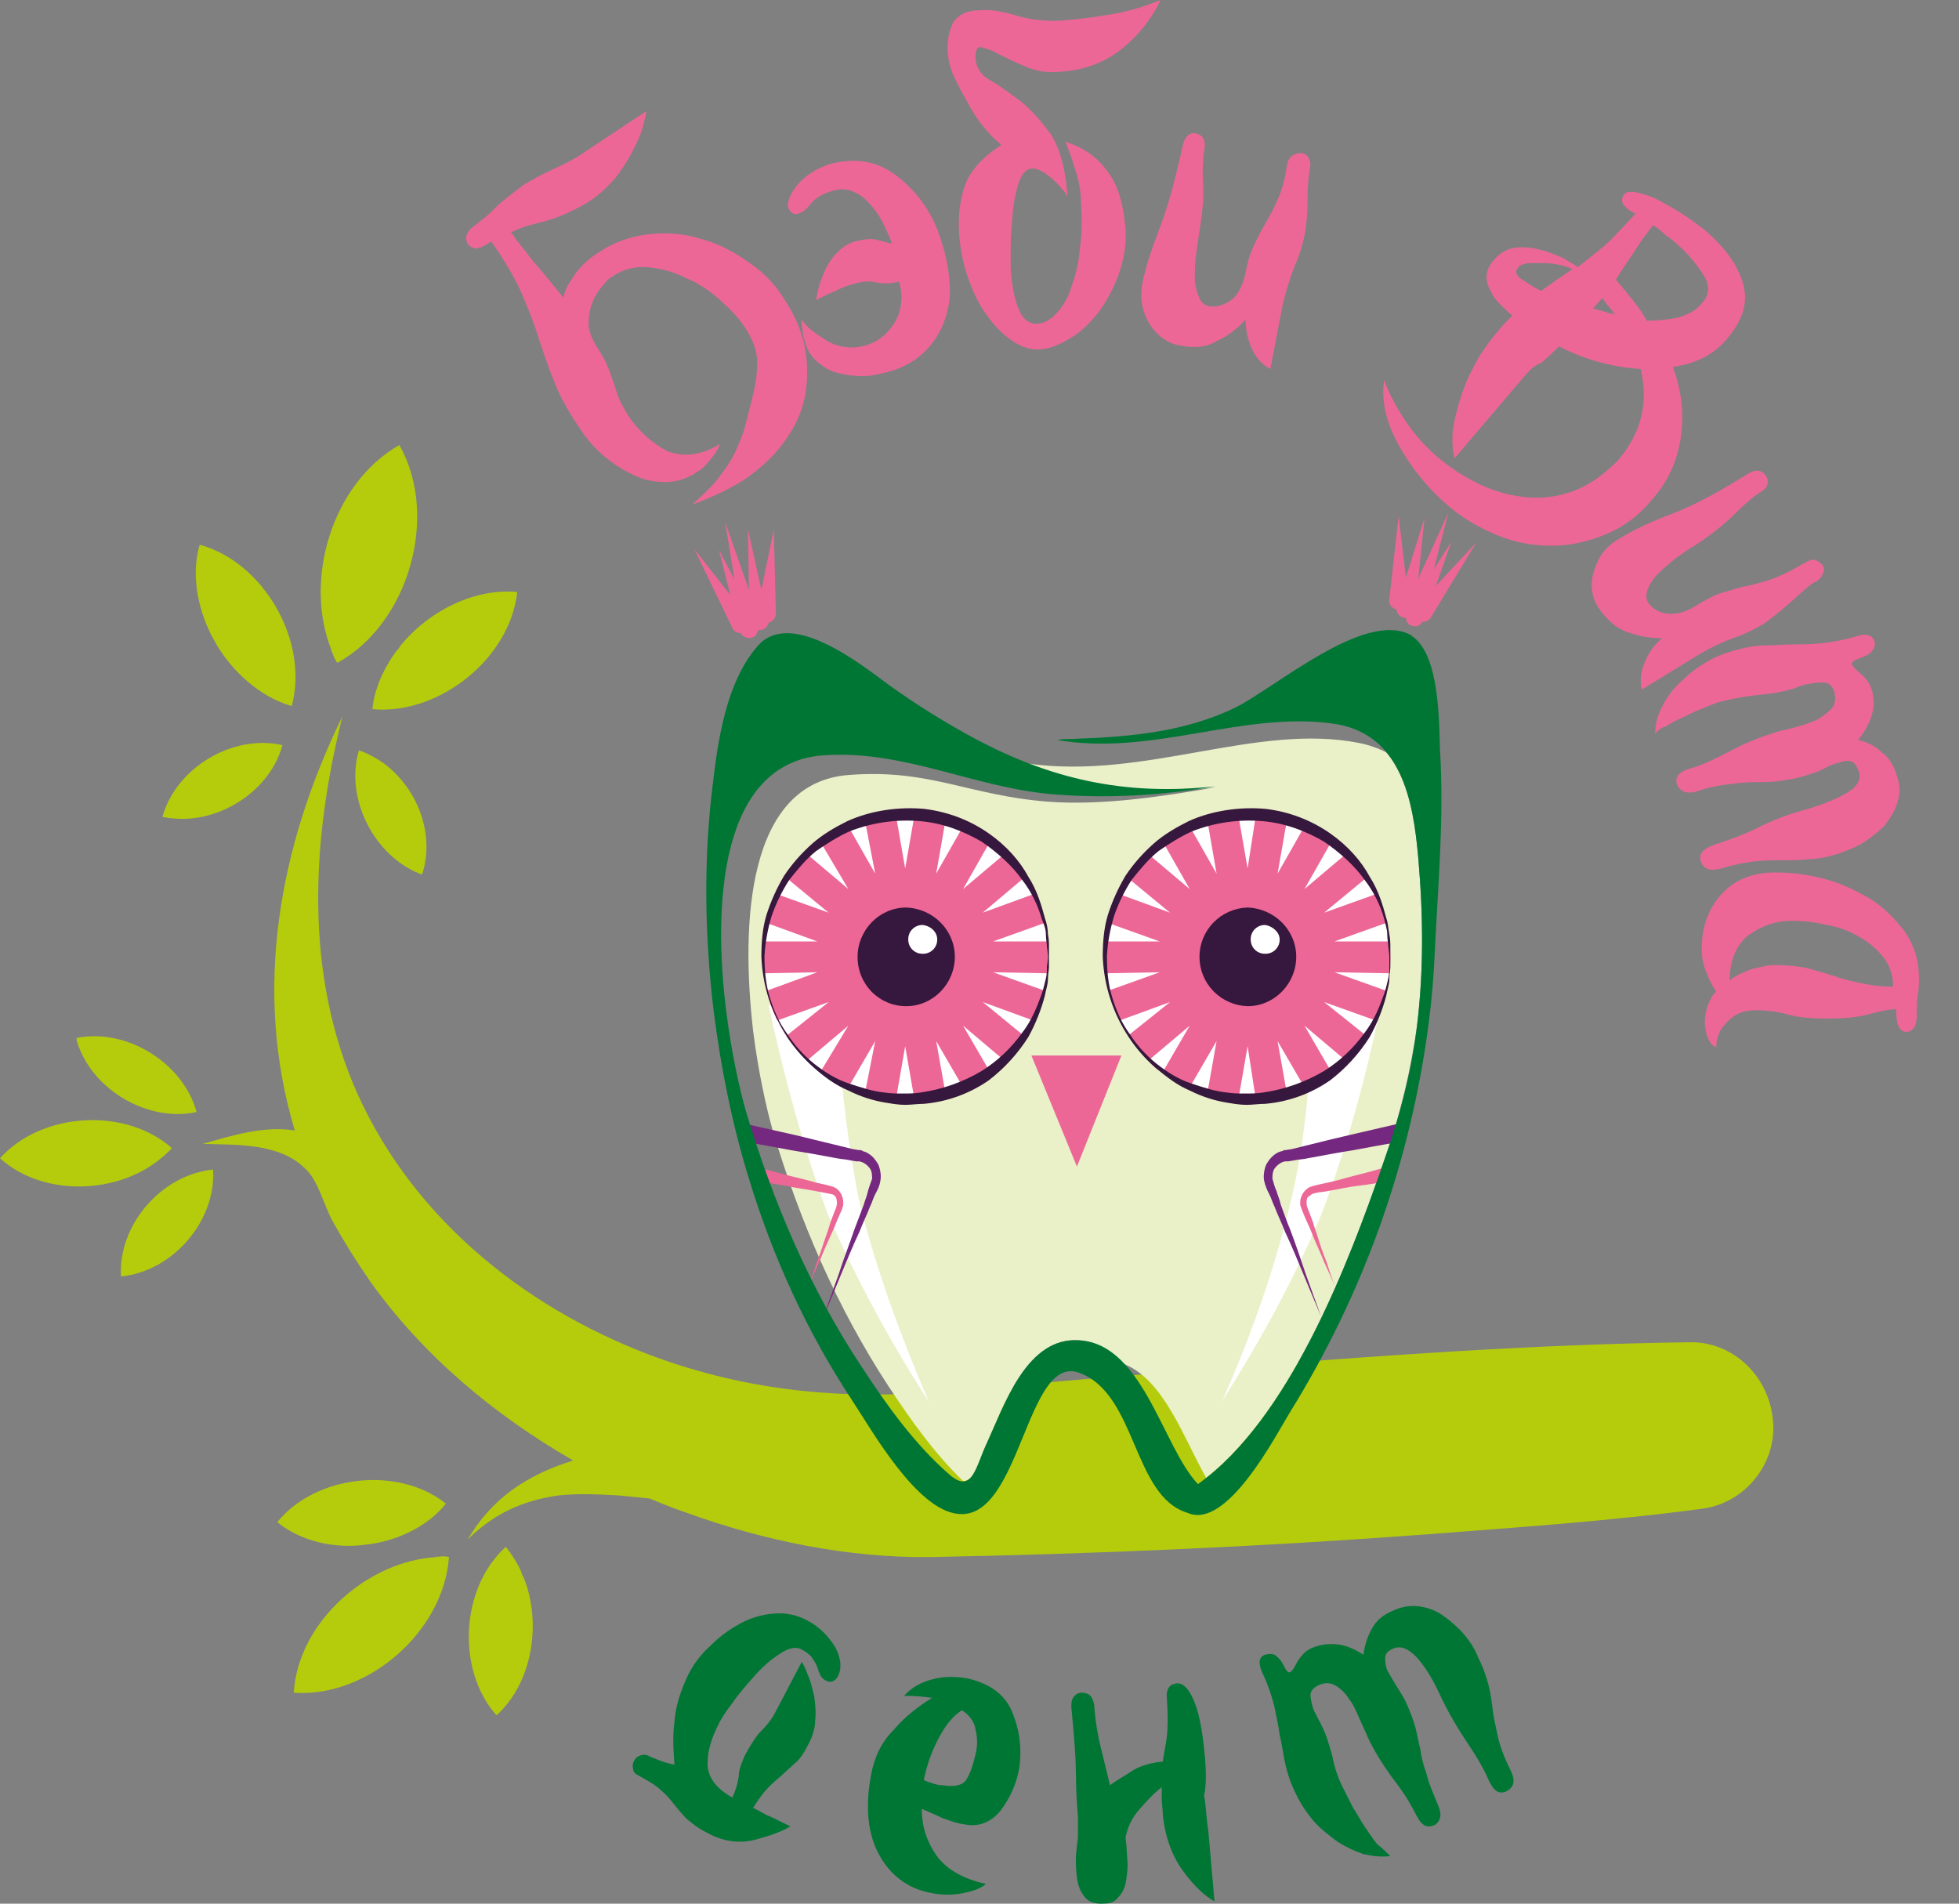 <?xml version="1.0" encoding="UTF-8"?> <svg xmlns="http://www.w3.org/2000/svg" width="71" height="69" viewBox="0 0 71 69" fill="none"><rect x="0" y="0" width="71" height="69" fill="#808080" stroke="none"/><g clip-path="url(#clip0_111_763)"><path fill-rule="evenodd" clip-rule="evenodd" d="M12.035 23.618C12.072 23.766 12.148 23.915 12.223 24.027C14.809 22.612 15.934 18.701 14.473 16.13C11.998 17.546 10.986 21.085 12.035 23.618C12.072 23.766 11.922 23.357 12.035 23.618ZM7.799 23.282C8.398 24.326 9.411 25.257 10.573 25.592C11.21 23.246 9.561 20.377 7.236 19.744C6.899 20.898 7.199 22.24 7.799 23.282C8.024 23.655 7.387 22.538 7.799 23.282ZM14.434 23.506C13.947 24.14 13.572 24.922 13.497 25.704C15.897 25.928 18.484 23.878 18.746 21.457C17.097 21.308 15.409 22.24 14.434 23.506C14.697 23.171 14.209 23.841 14.434 23.506ZM5.961 41.871C6.037 41.797 6.149 41.723 6.224 41.61C4.537 40.12 1.5 40.306 7.62939e-05 41.983C1.612 43.435 4.425 43.287 5.961 41.871C6.074 41.797 5.812 42.02 5.961 41.871ZM7.723 42.392C5.848 42.579 4.274 44.404 4.386 46.267C6.262 46.081 7.836 44.254 7.723 42.392ZM2.85 37.922C3.449 39.561 5.4 40.679 7.124 40.306C6.637 38.518 4.574 37.252 2.774 37.624C2.774 37.736 2.812 37.811 2.85 37.922C2.887 38.072 2.812 37.848 2.85 37.922ZM15.86 56.437C13.348 56.549 10.798 58.784 10.648 61.354C13.348 61.54 16.085 59.119 16.272 56.438C16.137 56.4 15.995 56.4 15.86 56.437C16.009 56.399 15.597 56.437 15.86 56.437ZM18.934 57.07C18.784 56.697 18.56 56.363 18.335 56.064C16.684 57.555 16.534 60.535 17.996 62.174C19.347 60.944 19.646 58.709 18.934 57.07C19.047 57.368 18.784 56.772 18.934 57.07ZM13.235 55.99C14.322 55.878 15.485 55.357 16.16 54.5C14.434 53.121 11.435 53.456 10.049 55.171C10.91 55.878 12.148 56.139 13.235 55.99C13.61 55.953 12.485 56.064 13.235 55.99ZM6.187 29.653C7.911 29.877 9.786 28.684 10.236 27.008C8.436 26.598 6.373 27.827 5.887 29.616C5.999 29.616 6.074 29.653 6.187 29.653C6.374 29.69 6.111 29.653 6.187 29.653ZM13.872 27.641C13.605 27.456 13.316 27.305 13.01 27.194C12.486 28.945 13.572 31.068 15.297 31.701C15.784 30.212 15.11 28.536 13.873 27.641C13.647 27.492 14.322 27.939 13.873 27.641H13.872Z" fill="#B5CC0C"></path><path fill-rule="evenodd" clip-rule="evenodd" d="M61.226 48.651C55.602 48.726 49.941 49.136 44.355 49.583C40.943 49.843 37.531 50.141 34.119 50.439C30.669 50.737 27.332 50.439 24.033 49.285C19.271 47.608 15.034 44.293 12.935 39.599C11.023 35.278 11.286 30.472 12.41 25.965C10.123 30.658 9.149 35.874 10.685 40.977C9.561 40.791 8.399 41.164 7.348 41.461C8.586 41.499 10.123 41.424 11.06 42.356C11.548 42.802 11.736 43.697 12.072 44.293C12.487 45.035 12.937 45.755 13.422 46.453C15.335 49.136 17.922 51.296 20.771 52.935C19.122 53.457 17.846 54.276 16.947 55.804C17.884 54.872 18.935 54.388 20.246 54.202C20.958 54.127 21.671 54.164 22.421 54.202L23.546 54.314C23.989 54.504 24.439 54.678 24.896 54.835C27.67 55.841 30.744 56.474 33.707 56.437C39.705 56.325 45.666 56.064 51.665 55.617C55.002 55.357 58.377 55.133 61.676 54.686C63.213 54.5 64.376 53.084 64.263 51.557C64.15 49.88 62.8 48.614 61.226 48.651Z" fill="#B5CC0C"></path><path fill-rule="evenodd" clip-rule="evenodd" d="M44.055 28.535C42.142 28.87 39.93 29.205 37.98 29.057C35.094 28.832 33.706 27.864 30.782 28.088C27.07 28.349 26.845 33.453 27.295 37.364C27.482 38.854 27.782 40.195 28.007 40.977C28.982 44.255 30.331 47.384 32.206 50.253C32.994 51.445 33.856 52.675 34.906 53.68C35.356 53.68 35.469 52.935 35.768 52.302C36.368 50.998 37.155 48.614 38.918 48.576C39.668 48.576 40.23 48.912 40.717 49.433C42.18 49.992 42.892 52.116 43.717 53.568C46.867 51.072 48.891 45.745 50.128 42.169C50.717 40.528 51.132 38.83 51.366 37.103C51.591 35.203 51.591 33.266 51.403 31.105C51.29 29.764 51.066 28.236 50.24 27.269C49.932 27.112 49.605 26.999 49.266 26.932C45.554 26.188 41.505 28.274 37.268 27.678C39.33 28.498 41.505 28.832 44.055 28.535Z" fill="#EAF0C8"></path><path fill-rule="evenodd" clip-rule="evenodd" d="M28.12 22.24L28.045 19.185L27.596 21.383L27.108 19.185L27.145 21.383L26.283 18.924L26.621 21.011L26.058 19.93L26.471 21.569L25.158 19.893L26.545 22.761C26.545 22.799 26.582 22.799 26.582 22.835C26.658 22.91 26.733 22.948 26.846 22.948C26.92 23.096 27.145 23.171 27.295 23.096C27.408 23.059 27.445 22.948 27.483 22.835H27.596C27.745 22.799 27.82 22.686 27.858 22.575C27.932 22.554 27.997 22.51 28.044 22.45C28.092 22.389 28.118 22.316 28.12 22.24ZM52.041 21.234L52.603 19.632L51.966 20.638L52.49 18.589L51.403 20.973L51.628 18.775L50.954 20.936L50.691 18.701L50.353 21.718V21.793C50.353 21.941 50.466 22.053 50.616 22.09C50.616 22.24 50.766 22.389 50.916 22.389H50.954C50.954 22.501 51.028 22.649 51.179 22.686C51.328 22.723 51.478 22.686 51.554 22.538C51.666 22.538 51.778 22.5 51.853 22.389L53.502 19.669L52.041 21.234ZM40.643 38.258L39.031 42.282L37.381 38.258H40.643Z" fill="#EC6796"></path><path fill-rule="evenodd" clip-rule="evenodd" d="M51.253 23.097C51.216 23.097 51.178 23.059 51.14 23.022L51.178 23.059C51.197 23.081 51.224 23.094 51.253 23.097Z" fill="#3E796C"></path><path fill-rule="evenodd" clip-rule="evenodd" d="M33.668 50.812C32.261 48.641 31.032 46.361 29.995 43.994C29.094 41.536 28.42 39.04 27.857 36.433C28.682 36.358 29.469 36.247 30.294 36.172C30.407 38.705 30.669 41.164 31.157 43.622C31.794 46.118 32.656 48.465 33.668 50.812ZM44.279 50.812C45.292 48.54 46.117 46.23 46.716 43.809C47.354 41.313 47.504 38.705 47.616 36.134C48.44 36.209 49.229 36.321 50.053 36.396C49.528 38.966 48.854 41.462 47.916 43.957C46.904 46.379 45.667 48.616 44.279 50.812Z" fill="white"></path><path fill-rule="evenodd" clip-rule="evenodd" d="M37.98 34.681C37.98 37.55 35.656 39.86 32.807 39.86C29.957 39.86 27.633 37.55 27.633 34.682C27.635 33.319 28.181 32.013 29.151 31.05C30.121 30.086 31.435 29.544 32.807 29.541C33.486 29.54 34.16 29.672 34.788 29.929C35.417 30.187 35.988 30.566 36.469 31.043C36.95 31.521 37.331 32.088 37.59 32.713C37.849 33.337 37.982 34.006 37.98 34.681Z" fill="#EC6796"></path><path fill-rule="evenodd" clip-rule="evenodd" d="M34.606 34.681C34.606 35.651 33.819 36.47 32.844 36.47C31.869 36.47 31.081 35.688 31.081 34.682C31.081 33.713 31.869 32.894 32.844 32.894C33.819 32.931 34.606 33.712 34.606 34.681Z" fill="#36173D"></path><path fill-rule="evenodd" clip-rule="evenodd" d="M33.968 34.049C33.969 34.118 33.957 34.186 33.931 34.25C33.906 34.314 33.867 34.372 33.818 34.421C33.769 34.47 33.711 34.508 33.646 34.534C33.582 34.559 33.513 34.572 33.444 34.57C33.374 34.572 33.305 34.559 33.24 34.534C33.176 34.508 33.117 34.47 33.068 34.421C33.019 34.372 32.98 34.314 32.955 34.25C32.929 34.186 32.916 34.117 32.918 34.048C32.917 33.979 32.929 33.911 32.955 33.846C32.981 33.782 33.019 33.724 33.069 33.676C33.118 33.627 33.176 33.589 33.241 33.563C33.305 33.538 33.374 33.525 33.444 33.527C33.744 33.564 33.968 33.788 33.968 34.049ZM32.469 29.541L32.806 31.478L33.144 29.541L32.469 29.541ZM31.345 29.727L31.72 31.664L30.745 29.95L31.344 29.727H31.345ZM29.732 30.509L30.745 32.223L29.245 30.956L29.732 30.509ZM28.495 31.813L30.031 33.08L28.157 32.409L28.495 31.813ZM27.67 34.123H29.62L27.782 33.452L27.67 34.123ZM27.67 35.278L27.783 35.911L29.62 35.241L27.67 35.278ZM28.157 36.992L30.032 36.321L28.495 37.55L28.157 36.992ZM29.245 38.444L30.745 37.178L29.733 38.854L29.245 38.444ZM30.745 39.413L31.72 37.736L31.345 39.636L30.745 39.413ZM32.469 39.86H33.144L32.806 37.922L32.469 39.86ZM34.268 39.636L33.931 37.736L34.905 39.413L34.268 39.636ZM35.88 38.854L34.906 37.177L36.405 38.444L35.88 38.854ZM37.119 37.55L35.619 36.321L37.456 36.992L37.119 37.55ZM37.868 35.911L37.981 35.278L35.993 35.241L37.868 35.911ZM35.993 34.123H37.981L37.868 33.452L35.993 34.123ZM37.456 32.409L35.618 33.08L37.118 31.813L37.456 32.409ZM36.405 30.956L34.906 32.223L35.88 30.509L36.405 30.956ZM34.905 29.95L33.931 31.664L34.269 29.727L34.906 29.951L34.905 29.95Z" fill="white"></path><path fill-rule="evenodd" clip-rule="evenodd" d="M38.018 34.681V35.055C38.018 35.167 37.98 35.315 37.98 35.501C37.98 35.688 37.906 35.874 37.867 36.097C37.73 36.617 37.529 37.117 37.269 37.588C36.889 38.188 36.407 38.718 35.843 39.152C35.146 39.639 34.331 39.935 33.482 40.009C33.256 40.009 33.031 40.046 32.807 40.046C32.581 40.046 32.357 40.009 32.131 39.972C31.648 39.897 31.18 39.746 30.744 39.525C30.294 39.339 29.882 39.04 29.507 38.706C29.133 38.378 28.805 38.002 28.532 37.588C27.96 36.721 27.636 35.717 27.595 34.681C27.595 34.16 27.633 33.638 27.782 33.154C27.94 32.66 28.154 32.185 28.42 31.739C28.72 31.291 29.057 30.92 29.432 30.583C29.807 30.249 30.257 29.988 30.707 29.764C31.607 29.355 32.619 29.243 33.481 29.317C34.419 29.429 35.206 29.765 35.843 30.212C36.481 30.658 36.968 31.217 37.269 31.776C37.605 32.298 37.755 32.856 37.867 33.266C37.943 33.49 37.98 33.676 37.98 33.863C38.018 34.048 38.018 34.197 38.018 34.309V34.681ZM37.98 34.681C37.98 34.681 37.98 34.57 37.943 34.309C37.943 34.197 37.906 34.048 37.906 33.863C37.906 33.676 37.831 33.49 37.755 33.304C37.611 32.791 37.37 32.31 37.044 31.887C36.705 31.404 36.181 30.92 35.581 30.509C34.944 30.137 34.194 29.839 33.369 29.765C32.489 29.686 31.604 29.814 30.782 30.137C30.369 30.323 29.957 30.584 29.582 30.845C29.207 31.143 28.907 31.515 28.608 31.888C28.343 32.296 28.129 32.733 27.97 33.192C27.825 33.664 27.737 34.152 27.707 34.645C27.707 35.129 27.745 35.651 27.895 36.134C28.045 36.619 28.233 37.066 28.532 37.476C28.796 37.886 29.125 38.251 29.507 38.556C29.882 38.854 30.294 39.114 30.744 39.264C31.195 39.413 31.644 39.562 32.057 39.599C32.282 39.636 32.506 39.636 32.732 39.636C32.919 39.636 33.144 39.636 33.369 39.599C34.151 39.486 34.903 39.22 35.581 38.817C36.154 38.456 36.65 37.988 37.043 37.438C37.418 36.954 37.605 36.433 37.755 36.023C37.831 35.799 37.868 35.614 37.906 35.464C37.943 35.315 37.943 35.166 37.943 35.017C37.98 34.831 37.98 34.681 37.98 34.681Z" fill="#36173D"></path><path fill-rule="evenodd" clip-rule="evenodd" d="M50.391 34.681C50.391 37.55 48.066 39.86 45.217 39.86C42.367 39.86 40.043 37.55 40.043 34.682C40.043 31.85 42.367 29.541 45.217 29.541C46.588 29.544 47.902 30.086 48.872 31.05C49.842 32.013 50.388 33.319 50.39 34.682L50.391 34.681Z" fill="#EC6796"></path><path fill-rule="evenodd" clip-rule="evenodd" d="M46.979 34.681C46.979 35.651 46.191 36.47 45.216 36.47C44.749 36.456 44.305 36.261 43.98 35.927C43.654 35.593 43.472 35.147 43.472 34.682C43.472 34.217 43.654 33.771 43.98 33.437C44.305 33.103 44.749 32.908 45.216 32.894C46.191 32.931 46.979 33.712 46.979 34.681Z" fill="#36173D"></path><path fill-rule="evenodd" clip-rule="evenodd" d="M46.379 34.049C46.381 34.118 46.368 34.186 46.342 34.25C46.316 34.314 46.278 34.373 46.229 34.421C46.18 34.47 46.121 34.508 46.057 34.534C45.992 34.559 45.923 34.572 45.854 34.57C45.784 34.572 45.715 34.559 45.651 34.533C45.587 34.508 45.528 34.469 45.479 34.421C45.43 34.372 45.391 34.314 45.366 34.25C45.34 34.186 45.328 34.117 45.329 34.048C45.328 33.979 45.34 33.911 45.366 33.847C45.392 33.783 45.43 33.725 45.479 33.676C45.528 33.627 45.587 33.589 45.651 33.563C45.715 33.538 45.784 33.525 45.854 33.527C46.117 33.564 46.379 33.788 46.379 34.049ZM44.88 29.541L45.217 31.478L45.517 29.541H44.879L44.88 29.541ZM43.755 29.727L44.092 31.664L43.117 29.95L43.755 29.727ZM42.143 30.509L43.117 32.223L41.617 30.956L42.143 30.509ZM40.867 31.813L42.404 33.08L40.568 32.409L40.867 31.813ZM40.043 34.123H42.031L40.156 33.452L40.043 34.123ZM40.043 35.278L40.156 35.911L42.031 35.241L40.043 35.278ZM40.568 36.992L42.405 36.321L40.868 37.55L40.568 36.992ZM41.617 38.444L43.117 37.178L42.143 38.854L41.617 38.444ZM43.117 39.413L44.092 37.736L43.755 39.636L43.117 39.413ZM44.88 39.86H45.517L45.217 37.922L44.88 39.86ZM46.642 39.636L46.303 37.736L47.279 39.413L46.642 39.636ZM48.254 38.854L47.279 37.177L48.778 38.444L48.254 38.854ZM49.528 37.55L47.991 36.321L49.866 36.992L49.528 37.55ZM50.241 35.911L50.354 35.278L48.366 35.241L50.241 35.911ZM48.366 34.123H50.354L50.241 33.452L48.366 34.123ZM49.866 32.409L47.991 33.08L49.527 31.813L49.866 32.409ZM48.778 30.956L47.279 32.223L48.254 30.509L48.778 30.956ZM47.279 29.95L46.304 31.664L46.642 29.727L47.279 29.951V29.95Z" fill="white"></path><path fill-rule="evenodd" clip-rule="evenodd" d="M50.39 34.681V35.055C50.39 35.167 50.353 35.315 50.353 35.501C50.353 35.688 50.278 35.874 50.24 36.097C50.103 36.617 49.902 37.117 49.641 37.588C49.262 38.188 48.779 38.718 48.216 39.152C47.518 39.639 46.704 39.935 45.855 40.009C45.629 40.009 45.404 40.046 45.179 40.046C44.954 40.046 44.73 40.009 44.504 39.972C44.021 39.897 43.553 39.746 43.117 39.525C42.667 39.339 42.292 39.04 41.88 38.706C41.506 38.378 41.178 38.002 40.905 37.588C40.333 36.721 40.009 35.717 39.967 34.681C39.967 34.16 40.006 33.638 40.155 33.154C40.313 32.66 40.527 32.185 40.793 31.739C41.092 31.291 41.43 30.92 41.805 30.583C42.18 30.249 42.63 29.988 43.079 29.764C43.98 29.355 44.992 29.243 45.854 29.317C46.704 29.414 47.516 29.722 48.216 30.212C48.854 30.658 49.341 31.217 49.641 31.776C49.978 32.298 50.128 32.856 50.24 33.266C50.316 33.49 50.316 33.676 50.353 33.863C50.39 34.048 50.39 34.197 50.39 34.309V34.681ZM50.353 34.681C50.353 34.681 50.353 34.57 50.316 34.309C50.316 34.197 50.278 34.048 50.278 33.863C50.278 33.676 50.204 33.49 50.166 33.304C50.021 32.791 49.78 32.31 49.454 31.887C49.115 31.404 48.591 30.92 47.991 30.509C47.354 30.137 46.604 29.839 45.779 29.765C44.9 29.686 44.014 29.814 43.192 30.137C42.78 30.323 42.368 30.584 41.993 30.845C41.618 31.143 41.317 31.515 41.018 31.888C40.753 32.296 40.539 32.733 40.381 33.192C40.235 33.664 40.147 34.152 40.118 34.645C40.118 35.129 40.155 35.651 40.305 36.134C40.455 36.619 40.643 37.066 40.942 37.476C41.206 37.886 41.535 38.251 41.917 38.556C42.292 38.854 42.704 39.114 43.155 39.264C43.605 39.413 44.054 39.562 44.467 39.599C44.692 39.636 44.917 39.636 45.142 39.636C45.33 39.636 45.554 39.636 45.779 39.599C46.561 39.486 47.313 39.22 47.991 38.817C48.564 38.456 49.061 37.988 49.454 37.438C49.829 36.954 50.016 36.433 50.166 36.023C50.241 35.799 50.278 35.614 50.316 35.464C50.353 35.315 50.353 35.166 50.353 35.017V34.681Z" fill="#36173D"></path><path fill-rule="evenodd" clip-rule="evenodd" d="M27.108 40.754C27.108 40.754 27.745 40.903 28.757 41.127C29.245 41.239 29.807 41.387 30.444 41.536L30.895 41.648L31.12 41.685H31.194C31.269 41.723 31.232 41.685 31.269 41.723L31.382 41.76C31.608 41.872 31.72 42.02 31.832 42.206C31.907 42.393 31.944 42.616 31.907 42.802C31.869 43.027 31.794 43.139 31.72 43.287C31.644 43.436 31.607 43.585 31.532 43.734C31.419 44.032 31.269 44.33 31.157 44.628C30.894 45.187 30.669 45.745 30.482 46.193C30.107 47.124 29.845 47.719 29.845 47.719C29.845 47.719 30.07 47.087 30.407 46.156C30.557 45.671 30.782 45.112 30.97 44.553L31.307 43.66C31.345 43.511 31.42 43.361 31.457 43.175C31.495 43.027 31.569 42.84 31.607 42.728C31.607 42.616 31.607 42.468 31.532 42.356C31.465 42.261 31.374 42.184 31.269 42.132L31.156 42.095H31.044L30.819 42.058C30.669 42.02 30.519 42.02 30.332 41.983C29.771 41.875 29.209 41.776 28.645 41.685C27.67 41.499 26.995 41.387 26.995 41.387C26.808 41.35 26.695 41.201 26.733 41.014C26.733 40.828 26.92 40.717 27.108 40.754Z" fill="#74287F"></path><path fill-rule="evenodd" clip-rule="evenodd" d="M27.633 42.356C27.633 42.356 28.045 42.468 28.608 42.616C28.907 42.691 29.245 42.765 29.62 42.877C29.807 42.914 29.995 42.952 30.219 43.026C30.482 43.138 30.595 43.436 30.557 43.697C30.519 43.846 30.482 43.921 30.444 43.995L30.332 44.256C30.264 44.432 30.189 44.607 30.107 44.778C29.957 45.112 29.807 45.448 29.694 45.746C29.432 46.304 29.282 46.678 29.282 46.678C29.282 46.678 29.432 46.304 29.62 45.708C29.733 45.411 29.845 45.075 29.957 44.74C30.032 44.553 30.07 44.367 30.144 44.181L30.257 43.883C30.299 43.802 30.325 43.714 30.332 43.623C30.332 43.548 30.332 43.473 30.294 43.398C30.257 43.324 30.181 43.286 30.144 43.286C29.995 43.25 29.77 43.213 29.582 43.175C29.207 43.101 28.832 43.063 28.532 42.989C27.933 42.877 27.52 42.84 27.52 42.84C27.37 42.802 27.295 42.691 27.332 42.542C27.332 42.43 27.483 42.318 27.633 42.356Z" fill="#EC6796"></path><path fill-rule="evenodd" clip-rule="evenodd" d="M50.729 41.387C50.729 41.387 50.053 41.499 49.079 41.685C48.592 41.76 47.992 41.872 47.392 41.983C47.242 42.02 47.092 42.02 46.904 42.058L46.679 42.095H46.566L46.453 42.132C46.349 42.184 46.259 42.261 46.192 42.356C46.117 42.468 46.117 42.616 46.117 42.728C46.154 42.84 46.192 43.027 46.267 43.175C46.304 43.324 46.38 43.474 46.417 43.66C46.53 43.957 46.642 44.293 46.754 44.553C46.98 45.149 47.166 45.709 47.316 46.156C47.654 47.087 47.879 47.72 47.879 47.72C47.879 47.72 47.617 47.087 47.242 46.193C47.054 45.745 46.829 45.187 46.566 44.628C46.453 44.33 46.304 44.032 46.192 43.734C46.117 43.585 46.079 43.436 46.004 43.287C45.919 43.135 45.856 42.972 45.817 42.802C45.779 42.617 45.817 42.393 45.892 42.207C46.005 42.02 46.117 41.871 46.341 41.76L46.454 41.723C46.492 41.723 46.492 41.723 46.529 41.685H46.605L46.829 41.648L47.279 41.536C47.879 41.387 48.479 41.238 48.967 41.127C49.941 40.902 50.578 40.754 50.578 40.754C50.623 40.744 50.669 40.743 50.713 40.751C50.758 40.759 50.801 40.775 50.839 40.799C50.877 40.824 50.91 40.855 50.937 40.892C50.962 40.929 50.981 40.971 50.991 41.014C51.028 41.164 50.915 41.35 50.729 41.387Z" fill="#74287F"></path><path fill-rule="evenodd" clip-rule="evenodd" d="M50.166 42.84C50.166 42.84 49.753 42.915 49.153 42.989C48.854 43.026 48.516 43.101 48.103 43.175C47.916 43.212 47.691 43.212 47.541 43.287C47.504 43.324 47.428 43.361 47.391 43.399C47.354 43.474 47.354 43.548 47.354 43.622C47.361 43.713 47.387 43.802 47.429 43.883L47.542 44.181C47.616 44.367 47.654 44.553 47.729 44.74C47.842 45.112 47.955 45.447 48.066 45.708C48.254 46.304 48.403 46.677 48.403 46.677C48.403 46.677 48.254 46.304 47.991 45.745C47.878 45.448 47.729 45.15 47.579 44.777C47.511 44.6 47.436 44.426 47.354 44.256L47.241 43.994C47.204 43.882 47.166 43.808 47.129 43.697C47.109 43.564 47.13 43.428 47.191 43.308C47.251 43.188 47.347 43.089 47.467 43.026C47.691 42.952 47.879 42.914 48.066 42.877C48.441 42.802 48.778 42.691 49.079 42.616C49.678 42.468 50.053 42.356 50.053 42.356C50.204 42.319 50.316 42.393 50.353 42.542C50.391 42.691 50.316 42.802 50.166 42.84L50.166 42.84Z" fill="#EC6796"></path><path fill-rule="evenodd" clip-rule="evenodd" d="M52.191 27.195C52.153 26.225 52.191 23.73 51.178 23.059L51.14 23.022C49.454 22.09 46.192 24.959 44.73 25.667C42.855 26.561 40.867 26.71 38.843 26.784C38.656 26.784 38.468 26.784 38.318 26.822C41.768 27.417 44.992 25.778 48.291 26.225C50.803 26.561 51.216 29.02 51.403 31.105C51.591 33.266 51.591 35.203 51.366 37.103C51.178 38.742 50.766 40.38 50.128 42.169C48.854 45.857 46.717 51.446 43.418 53.792C42.105 52.414 41.393 48.503 38.918 48.577C37.156 48.614 36.368 50.998 35.768 52.302C35.356 53.158 35.244 54.202 34.381 53.42C33.144 52.339 32.132 50.924 31.232 49.545C29.357 46.714 28.008 43.548 27.033 40.269C26.807 39.487 26.508 38.146 26.321 36.655C25.833 32.782 26.095 27.678 29.807 27.38C32.769 27.157 35.319 28.572 38.243 28.796C40.156 28.945 42.143 28.833 44.054 28.498C40.717 28.87 38.018 28.2 35.356 26.784C34.278 26.206 33.238 25.559 32.244 24.847C31.232 24.103 28.645 22.016 27.445 23.432C26.32 24.735 26.021 26.822 25.833 28.424C25.495 31.106 25.533 33.937 25.871 36.693C26.133 38.743 26.545 40.791 27.145 42.728C28.008 45.559 29.245 48.278 30.895 50.775C31.607 51.855 33.219 54.723 34.719 54.872C37.006 55.134 37.193 48.986 39.143 49.769C41.205 50.551 41.055 54.239 43.042 54.835C44.467 55.468 46.23 52.041 46.754 51.184C49.416 46.898 51.129 42.098 51.778 37.103C51.891 36.247 51.966 35.352 52.003 34.459C52.116 32.112 52.341 29.653 52.191 27.194V27.195Z" fill="#007635"></path><path fill-rule="evenodd" clip-rule="evenodd" d="M26.094 16.093C26.02 16.317 25.87 16.503 25.72 16.689C25.57 16.875 25.42 17.025 25.271 17.099C24.933 17.344 24.525 17.474 24.107 17.471C23.696 17.471 23.321 17.397 22.946 17.21C22.553 17.023 22.188 16.785 21.858 16.503C21.521 16.213 21.231 15.873 20.996 15.496C20.584 14.901 20.284 14.342 20.096 13.858C19.905 13.38 19.73 12.895 19.572 12.405C19.411 11.887 19.224 11.377 19.009 10.878C18.784 10.319 18.447 9.686 17.959 8.978L17.809 8.754L17.622 8.866C17.322 9.052 17.097 9.052 16.947 8.829C16.895 8.738 16.882 8.631 16.909 8.531C16.947 8.419 17.022 8.307 17.172 8.195C17.247 8.158 17.359 8.046 17.51 7.935C17.659 7.823 17.809 7.674 17.959 7.524C18.109 7.376 18.297 7.227 18.484 7.078C18.672 6.928 18.822 6.817 18.972 6.705C19.271 6.519 19.609 6.332 20.021 6.146C20.434 5.96 20.809 5.774 21.184 5.513L23.433 4.024C23.396 4.172 23.358 4.395 23.284 4.657C23.208 4.917 23.058 5.216 22.909 5.513C22.735 5.84 22.534 6.152 22.308 6.445C22.046 6.742 21.746 7.041 21.409 7.264C21.145 7.434 20.87 7.583 20.584 7.711C20.365 7.814 20.14 7.901 19.909 7.972C19.684 8.046 19.459 8.084 19.234 8.158C19.008 8.195 18.784 8.308 18.522 8.419L18.634 8.568C18.747 8.754 19.009 9.052 19.346 9.5C19.721 9.909 20.059 10.356 20.434 10.803C20.434 10.579 20.584 10.319 20.809 9.983C21.034 9.648 21.334 9.387 21.671 9.164C22.208 8.801 22.826 8.57 23.471 8.493C24.108 8.419 24.745 8.456 25.345 8.642C25.945 8.791 26.545 9.09 27.07 9.462C27.633 9.834 28.082 10.281 28.42 10.84C28.795 11.399 29.057 11.996 29.17 12.591C29.282 13.182 29.282 13.789 29.17 14.38C29.057 14.975 28.795 15.496 28.42 16.018C28.045 16.54 27.557 16.987 26.957 17.397C26.433 17.732 25.795 18.03 25.082 18.291C25.495 17.918 25.87 17.583 26.095 17.247C26.358 16.913 26.545 16.614 26.694 16.279C26.845 15.944 26.957 15.646 27.033 15.347L27.258 14.454C27.37 14.007 27.445 13.559 27.445 13.15C27.445 12.74 27.295 12.293 26.957 11.809C26.733 11.474 26.433 11.175 26.058 10.84C25.693 10.511 25.274 10.247 24.82 10.059C24.399 9.849 23.941 9.722 23.471 9.686C23.02 9.645 22.568 9.764 22.196 10.021C22.046 10.096 21.934 10.245 21.784 10.43C21.635 10.607 21.521 10.809 21.446 11.026C21.371 11.251 21.333 11.474 21.333 11.734C21.333 11.995 21.446 12.256 21.596 12.517C21.784 12.815 21.934 13.038 22.008 13.262C22.121 13.485 22.159 13.671 22.234 13.857C22.308 14.044 22.346 14.23 22.421 14.417C22.496 14.603 22.608 14.789 22.758 15.05C23.117 15.595 23.607 16.043 24.183 16.354C24.82 16.577 25.42 16.503 26.095 16.093H26.094ZM29.582 10.878C29.582 10.729 29.657 10.541 29.695 10.319C29.77 10.133 29.845 9.909 29.957 9.685C30.069 9.462 30.22 9.275 30.37 9.127C30.556 8.941 30.744 8.829 30.969 8.754C31.269 8.679 31.532 8.642 31.719 8.679C31.906 8.716 32.131 8.791 32.319 8.829C32.281 8.642 32.169 8.456 32.056 8.195C31.943 7.939 31.791 7.701 31.607 7.488C31.419 7.264 31.232 7.078 30.97 6.966C30.842 6.904 30.703 6.869 30.561 6.862C30.419 6.856 30.278 6.878 30.145 6.928C29.77 7.041 29.544 7.19 29.395 7.376C29.245 7.562 29.095 7.711 28.907 7.749C28.757 7.786 28.645 7.711 28.569 7.524C28.532 7.338 28.608 7.078 28.87 6.742C29.132 6.408 29.507 6.147 30.032 5.96C30.97 5.699 31.794 5.812 32.544 6.408C33.293 7.003 33.856 7.786 34.156 8.866C34.298 9.326 34.386 9.801 34.418 10.282C34.454 10.737 34.39 11.194 34.231 11.622C34.081 12.043 33.837 12.425 33.519 12.74C33.181 13.075 32.732 13.336 32.169 13.485C31.869 13.559 31.569 13.634 31.269 13.634C30.97 13.634 30.67 13.597 30.37 13.522C30.069 13.448 29.845 13.299 29.62 13.113C29.393 12.918 29.235 12.657 29.169 12.367C29.132 12.255 29.095 12.144 29.095 11.995C29.057 11.846 29.057 11.697 29.057 11.585C29.245 11.883 29.582 12.107 29.995 12.367C30.204 12.484 30.434 12.558 30.673 12.584C30.911 12.609 31.153 12.586 31.382 12.517C31.869 12.367 32.207 12.07 32.469 11.622C32.694 11.175 32.732 10.691 32.582 10.208C32.325 10.275 32.056 10.288 31.794 10.244C31.494 10.17 31.232 10.207 30.97 10.281C30.706 10.356 30.482 10.43 30.294 10.542C30.049 10.638 29.812 10.75 29.582 10.878ZM42.067 0C41.742 0.679 41.268 1.278 40.68 1.751C40.043 2.273 39.255 2.57 38.318 2.607C37.933 2.64 37.546 2.576 37.193 2.421C36.818 2.273 36.518 2.123 36.218 1.974C36.019 1.859 35.804 1.771 35.581 1.714C35.431 1.677 35.355 1.788 35.355 2.049C35.355 2.421 35.544 2.719 35.881 2.906C36.218 3.092 36.556 3.353 36.968 3.651C37.343 3.949 37.718 4.358 38.093 4.88C38.431 5.402 38.618 6.146 38.692 7.115C38.525 6.865 38.323 6.639 38.093 6.445C37.831 6.22 37.605 6.109 37.418 6.109C37.193 6.109 37.044 6.295 36.931 6.594C36.812 6.957 36.736 7.332 36.705 7.712C36.669 8.121 36.63 8.531 36.63 8.941V9.76C36.669 10.282 36.743 10.729 36.893 11.138C37.043 11.548 37.268 11.734 37.568 11.734C37.831 11.734 38.093 11.585 38.318 11.325C38.566 11.046 38.746 10.715 38.843 10.356C39.008 9.913 39.108 9.449 39.142 8.978C39.218 8.456 39.218 7.897 39.18 7.339C39.173 6.959 39.109 6.583 38.992 6.221C38.88 5.849 38.767 5.514 38.618 5.141C39.217 5.327 39.742 5.662 40.117 6.184C40.53 6.705 40.717 7.413 40.793 8.308C40.83 8.903 40.717 9.462 40.53 9.983C40.348 10.476 40.096 10.941 39.78 11.362C39.48 11.734 39.142 12.069 38.73 12.293C38.355 12.518 37.98 12.666 37.605 12.666C37.343 12.666 37.043 12.591 36.706 12.367C36.352 12.128 36.047 11.825 35.806 11.474C35.506 11.101 35.28 10.617 35.094 10.096C34.899 9.543 34.785 8.966 34.755 8.382C34.719 7.675 34.831 7.078 35.018 6.594C35.244 6.109 35.655 5.662 36.294 5.253C36.075 5.073 35.874 4.874 35.694 4.657C35.464 4.379 35.262 4.08 35.093 3.762C34.906 3.428 34.719 3.092 34.569 2.757C34.423 2.441 34.346 2.098 34.343 1.751C34.343 1.378 34.418 1.044 34.569 0.782C34.756 0.522 35.056 0.373 35.506 0.373C35.881 0.336 36.331 0.41 36.818 0.559C37.306 0.708 37.868 0.782 38.467 0.745C38.88 0.708 39.405 0.67 40.005 0.559C40.643 0.483 41.317 0.298 42.067 0ZM46.492 11.026L46.041 13.373C45.742 13.225 45.517 12.963 45.367 12.629C45.22 12.3 45.144 11.945 45.141 11.585C44.851 11.917 44.493 12.184 44.091 12.367C43.717 12.592 43.267 12.629 42.742 12.517C42.292 12.442 41.918 12.144 41.655 11.734C41.393 11.287 41.317 10.84 41.393 10.319C41.505 9.723 41.729 9.052 42.03 8.27C42.33 7.487 42.592 6.519 42.854 5.327C42.93 4.954 43.117 4.768 43.342 4.843C43.604 4.88 43.716 5.103 43.642 5.476C43.604 5.736 43.567 6.146 43.604 6.668C43.642 7.19 43.567 7.786 43.454 8.493C43.417 8.717 43.38 9.015 43.341 9.275C43.304 9.574 43.304 9.834 43.304 10.095C43.304 10.356 43.38 10.579 43.454 10.766C43.53 10.952 43.642 11.064 43.829 11.101C44.091 11.138 44.355 11.064 44.617 10.877C44.88 10.692 45.029 10.356 45.142 9.909C45.216 9.462 45.329 9.127 45.48 8.829C45.592 8.568 45.742 8.307 45.892 8.046C46.041 7.786 46.191 7.524 46.304 7.227C46.453 6.928 46.566 6.52 46.641 5.998C46.679 5.812 46.754 5.661 46.867 5.625C46.98 5.55 47.092 5.55 47.203 5.55C47.316 5.588 47.391 5.625 47.429 5.736C47.504 5.849 47.504 5.998 47.467 6.146C47.412 6.504 47.387 6.865 47.391 7.227C47.391 7.711 47.354 8.158 47.278 8.531C47.199 8.929 47.074 9.316 46.904 9.685C46.738 10.123 46.6 10.571 46.492 11.026ZM55.19 13.709L52.715 16.615C52.663 16.383 52.638 16.145 52.64 15.907C52.64 15.571 52.715 15.199 52.828 14.789C52.941 14.38 53.09 13.895 53.352 13.411C53.578 12.926 53.915 12.442 54.327 11.958C54.402 11.883 54.477 11.771 54.553 11.697L54.815 11.437C54.702 11.362 54.589 11.251 54.44 11.1C54.29 10.952 54.139 10.803 54.065 10.617C53.952 10.431 53.877 10.245 53.877 10.059C53.877 9.834 53.952 9.648 54.139 9.425C54.365 9.164 54.627 9.015 54.927 8.978C55.227 8.941 55.527 8.978 55.827 9.052C56.126 9.127 56.389 9.238 56.652 9.35C56.877 9.5 57.064 9.575 57.177 9.686C57.476 9.462 57.776 9.201 58.114 8.941C58.451 8.642 58.789 8.27 59.201 7.823L59.276 7.749C59.153 7.692 59.039 7.616 58.939 7.524C58.752 7.376 58.752 7.19 58.864 7.041C58.939 6.966 59.051 6.929 59.276 6.966C59.463 7.003 59.726 7.079 59.989 7.19C60.251 7.339 60.551 7.487 60.85 7.674C61.151 7.86 61.451 8.083 61.751 8.308C62.501 8.941 62.988 9.611 63.175 10.282C63.363 10.952 63.175 11.585 62.613 12.256C62.126 12.851 61.451 13.188 60.626 13.3C60.926 14.081 61.038 14.901 60.926 15.795C60.813 16.651 60.475 17.434 59.876 18.105C59.431 18.663 58.85 19.098 58.189 19.371C57.552 19.632 56.914 19.781 56.239 19.781C55.564 19.781 54.927 19.669 54.29 19.409C53.652 19.148 53.053 18.812 52.527 18.365C51.782 17.739 51.16 16.981 50.691 16.131C50.24 15.311 50.053 14.528 50.165 13.784C50.316 14.193 50.54 14.64 50.877 15.162C51.217 15.692 51.634 16.169 52.115 16.577C52.593 16.981 53.122 17.319 53.69 17.583C54.232 17.835 54.817 17.987 55.415 18.03C55.989 18.071 56.566 17.982 57.101 17.769C57.664 17.546 58.152 17.173 58.639 16.689C59.463 15.721 59.764 14.64 59.463 13.374C58.429 13.311 57.42 13.031 56.502 12.555C56.314 12.74 56.089 12.964 55.864 13.15C55.564 13.262 55.377 13.486 55.19 13.709ZM55.864 10.543C56.052 10.393 56.239 10.282 56.427 10.133C56.614 10.021 56.802 9.872 56.989 9.76C56.859 9.692 56.721 9.642 56.577 9.611C56.389 9.574 56.202 9.537 55.977 9.537H55.377C55.19 9.574 55.077 9.611 55.002 9.723C54.889 9.872 54.965 10.021 55.227 10.17C55.452 10.319 55.677 10.468 55.864 10.542V10.543ZM58.076 10.803L57.739 11.175C57.852 11.213 58.002 11.251 58.114 11.287C58.264 11.325 58.377 11.362 58.527 11.4C58.451 11.287 58.377 11.175 58.264 11.063C58.196 10.98 58.133 10.893 58.076 10.803ZM59.915 8.159L59.802 8.308C59.689 8.457 59.502 8.68 59.277 9.053C59.052 9.389 58.79 9.761 58.565 10.133C58.678 10.283 58.864 10.469 59.052 10.729C59.278 10.99 59.502 11.288 59.689 11.624C60.067 11.623 60.444 11.586 60.814 11.512C61.189 11.4 61.489 11.251 61.714 10.953C61.976 10.655 61.976 10.283 61.677 9.873C61.389 9.436 61.035 9.046 60.627 8.717C60.514 8.606 60.364 8.532 60.252 8.42C60.139 8.308 60.027 8.233 59.915 8.159ZM61.564 23.729L59.502 24.996C59.427 24.698 59.464 24.363 59.614 23.99C59.764 23.655 59.951 23.357 60.252 23.133C59.802 23.133 59.39 23.059 58.976 22.91C58.564 22.761 58.227 22.463 57.927 22.016C57.665 21.607 57.627 21.159 57.777 20.675C57.927 20.19 58.189 19.818 58.639 19.557C59.165 19.222 59.802 18.924 60.589 18.626C61.377 18.328 62.276 17.843 63.289 17.211C63.626 16.987 63.851 17.024 64.001 17.247C64.151 17.472 64.076 17.695 63.739 17.881C63.513 18.03 63.213 18.291 62.838 18.664C62.463 19.035 61.976 19.408 61.414 19.781C61.188 19.893 60.964 20.079 60.739 20.228C60.514 20.415 60.289 20.6 60.101 20.787C59.939 20.945 59.811 21.135 59.726 21.345C59.652 21.532 59.652 21.681 59.726 21.83C59.877 22.053 60.101 22.203 60.438 22.24C60.739 22.277 61.076 22.203 61.489 21.941C61.864 21.718 62.2 21.532 62.501 21.457C62.801 21.382 63.063 21.271 63.364 21.233C63.663 21.159 63.926 21.085 64.263 20.973C64.563 20.86 64.938 20.675 65.388 20.415C65.576 20.302 65.688 20.265 65.8 20.302C65.913 20.34 65.988 20.415 66.063 20.489C66.101 20.563 66.138 20.675 66.063 20.787C66.042 20.852 66.008 20.912 65.963 20.963C65.918 21.014 65.862 21.056 65.8 21.085C65.576 21.197 65.313 21.457 64.938 21.792C64.563 22.128 64.227 22.389 63.926 22.611C63.588 22.799 63.251 22.985 62.801 23.133C62.371 23.294 61.958 23.494 61.564 23.729ZM59.989 26.598C59.989 26.262 60.064 25.965 60.214 25.666C60.366 25.351 60.568 25.061 60.813 24.81C61.076 24.549 61.376 24.288 61.676 24.103C62.013 23.878 62.351 23.729 62.726 23.618C63.213 23.469 63.626 23.394 63.963 23.394C64.301 23.394 64.638 23.357 64.976 23.357C65.275 23.357 65.613 23.357 65.988 23.319C66.432 23.273 66.871 23.185 67.299 23.059C67.638 22.947 67.862 23.022 67.938 23.245C67.975 23.357 67.938 23.47 67.862 23.581C67.787 23.693 67.637 23.767 67.45 23.841C67.225 23.916 67.112 23.99 67.112 24.066C67.15 24.14 67.225 24.251 67.412 24.4C67.6 24.549 67.75 24.736 67.825 24.959C67.938 25.294 67.938 25.629 67.825 25.965C67.712 26.3 67.562 26.561 67.338 26.821C67.674 26.896 67.975 27.045 68.2 27.269C68.462 27.455 68.649 27.753 68.762 28.162C68.875 28.498 68.875 28.795 68.762 29.094C68.687 29.392 68.5 29.653 68.312 29.913C68.075 30.153 67.811 30.365 67.525 30.546C67.225 30.733 66.887 30.845 66.588 30.957C66.213 31.069 65.838 31.142 65.537 31.142C65.238 31.18 64.9 31.18 64.6 31.18C64.3 31.18 63.963 31.18 63.626 31.217C63.206 31.265 62.792 31.353 62.389 31.478C61.976 31.59 61.751 31.515 61.639 31.217C61.563 30.956 61.713 30.771 62.126 30.621C62.575 30.472 63.138 30.286 63.738 29.988C64.311 29.7 64.915 29.475 65.537 29.317C66.138 29.131 66.588 28.945 66.963 28.722C67.338 28.498 67.45 28.237 67.375 27.976C67.299 27.79 67.225 27.64 67.112 27.604C66.999 27.566 66.85 27.566 66.662 27.641C66.475 27.678 66.287 27.753 66.1 27.865C65.875 27.977 65.65 28.051 65.388 28.125C65.05 28.237 64.713 28.274 64.45 28.312C64.15 28.349 63.888 28.349 63.588 28.349C63.288 28.349 62.989 28.386 62.651 28.424C62.255 28.469 61.865 28.556 61.488 28.684C61.331 28.741 61.159 28.741 61.002 28.684C60.889 28.609 60.813 28.535 60.776 28.424C60.701 28.162 60.851 27.976 61.226 27.865C61.639 27.753 62.126 27.529 62.688 27.231C63.203 26.958 63.743 26.733 64.3 26.561C64.488 26.486 64.751 26.449 65.012 26.374C65.28 26.305 65.543 26.218 65.8 26.114C66.025 26.002 66.213 25.853 66.363 25.704C66.512 25.555 66.55 25.332 66.476 25.07C66.4 24.847 66.287 24.736 66.062 24.736C65.838 24.736 65.65 24.773 65.425 24.81C65.35 24.847 65.275 24.847 65.2 24.884C65.125 24.922 65.088 24.922 65.013 24.959C64.621 25.073 64.22 25.148 63.813 25.182C63.358 25.221 62.907 25.296 62.463 25.407C62.276 25.443 62.088 25.518 61.826 25.629C61.563 25.741 61.338 25.816 61.076 25.965C60.813 26.077 60.588 26.189 60.364 26.337C60.289 26.337 60.101 26.449 59.989 26.598ZM62.201 37.959C62.088 37.922 61.976 37.811 61.901 37.625C61.824 37.435 61.786 37.233 61.788 37.029C61.788 36.843 61.826 36.656 61.901 36.433C61.976 36.247 62.051 36.06 62.201 35.948C62.047 35.716 61.921 35.465 61.826 35.203C61.722 34.942 61.671 34.664 61.676 34.384C61.676 33.564 61.938 32.894 62.426 32.372C62.913 31.85 63.626 31.59 64.488 31.627C64.976 31.627 65.538 31.702 66.101 31.851C66.7 32 67.225 32.26 67.75 32.559C68.237 32.856 68.649 33.266 69.024 33.751C69.363 34.235 69.549 34.794 69.549 35.464C69.549 35.651 69.549 35.837 69.512 36.023C69.475 36.209 69.475 36.433 69.475 36.656C69.475 36.954 69.438 37.178 69.362 37.251C69.334 37.296 69.295 37.333 69.25 37.359C69.204 37.385 69.153 37.4 69.1 37.401C68.987 37.401 68.912 37.364 68.837 37.252C68.762 37.14 68.724 36.917 68.724 36.581C68.462 36.581 68.125 36.656 67.713 36.767C67.3 36.88 66.812 36.917 66.213 36.917C65.65 36.917 65.162 36.88 64.788 36.767C64.409 36.663 64.018 36.613 63.625 36.619C63.213 36.619 62.913 36.731 62.651 36.992C62.313 37.289 62.201 37.625 62.201 37.959ZM62.688 35.538C62.914 35.352 63.176 35.241 63.476 35.129C63.776 35.055 64.075 34.98 64.3 34.98C64.788 34.98 65.163 35.017 65.5 35.092C65.8 35.166 66.138 35.278 66.4 35.352C66.701 35.464 67 35.538 67.338 35.614C67.675 35.688 68.088 35.762 68.612 35.762C68.612 35.352 68.499 35.017 68.274 34.718C68.042 34.413 67.749 34.16 67.412 33.974C67.046 33.749 66.638 33.597 66.213 33.527C65.783 33.422 65.342 33.372 64.9 33.378C64.338 33.378 63.851 33.564 63.364 33.9C62.913 34.272 62.688 34.831 62.688 35.538Z" fill="#EC6796"></path><path fill-rule="evenodd" clip-rule="evenodd" d="M28.645 66.197C28.345 66.383 27.932 66.532 27.37 66.682C26.807 66.83 26.207 66.756 25.608 66.42C25.308 66.272 25.083 66.086 24.896 65.936C24.736 65.77 24.586 65.596 24.445 65.415C24.296 65.228 24.146 65.042 23.958 64.893C23.771 64.707 23.509 64.558 23.171 64.372C23.021 64.297 22.945 64.223 22.945 64.111C22.908 63.999 22.945 63.887 22.983 63.813C23.031 63.724 23.111 63.657 23.208 63.627C23.263 63.605 23.323 63.597 23.382 63.604C23.441 63.61 23.497 63.631 23.546 63.664C23.621 63.701 23.733 63.739 23.921 63.813C24.108 63.887 24.258 63.925 24.445 63.962C24.408 63.477 24.371 62.956 24.445 62.398C24.483 61.839 24.671 61.28 24.933 60.721C25.127 60.327 25.394 59.973 25.721 59.677C26.04 59.352 26.406 59.076 26.807 58.858C27.187 58.645 27.61 58.518 28.045 58.486C28.475 58.446 28.906 58.537 29.282 58.747C29.695 58.971 29.994 59.268 30.257 59.678C30.482 60.088 30.519 60.46 30.37 60.758C30.257 60.944 30.107 61.019 29.919 60.907C29.84 60.865 29.774 60.8 29.732 60.721C29.688 60.624 29.65 60.525 29.619 60.423C29.582 60.311 29.507 60.199 29.432 60.087C29.357 59.976 29.207 59.864 29.057 59.789C28.87 59.677 28.608 59.715 28.27 59.939C27.934 60.156 27.631 60.419 27.37 60.721C27.07 61.056 26.771 61.392 26.545 61.727C26.283 62.062 26.096 62.361 26.02 62.546C25.795 62.993 25.645 63.44 25.645 63.925C25.645 64.409 25.945 64.819 26.545 65.154C26.654 64.917 26.73 64.666 26.771 64.409C26.771 64.148 26.883 63.887 26.995 63.627C27.221 63.217 27.407 62.919 27.595 62.732C27.782 62.546 27.97 62.322 28.12 62.025L29.057 60.237C29.132 60.349 29.207 60.498 29.282 60.721C29.395 60.945 29.432 61.206 29.507 61.466C29.544 61.764 29.582 62.062 29.544 62.361C29.544 62.658 29.431 62.993 29.282 63.254C29.132 63.552 28.982 63.776 28.794 63.925C28.645 64.073 28.457 64.223 28.307 64.372C28.136 64.511 27.973 64.66 27.82 64.819C27.67 64.968 27.483 65.228 27.295 65.526C27.445 65.601 27.595 65.676 27.782 65.787C27.895 65.824 28.195 65.974 28.645 66.197ZM33.782 60.87C34.194 60.758 34.606 60.758 35.056 60.833C35.88 61.019 36.444 61.428 36.705 62.099C36.968 62.77 37.044 63.44 36.931 64.148C36.824 64.69 36.593 65.199 36.256 65.638C35.918 66.048 35.469 66.234 34.944 66.123C34.644 66.086 34.381 65.974 34.157 65.898C33.931 65.787 33.669 65.676 33.407 65.564C33.407 66.197 33.594 66.756 33.932 67.24C34.269 67.724 34.869 68.097 35.731 68.283C35.581 68.433 35.282 68.544 34.907 68.619C34.535 68.693 34.153 68.693 33.782 68.619C32.919 68.47 32.281 67.985 31.869 67.24C31.457 66.495 31.345 65.527 31.57 64.335C31.683 63.701 31.945 63.143 32.394 62.696C32.807 62.211 33.294 61.839 33.782 61.54C33.446 61.491 33.108 61.467 32.769 61.466C33.031 61.168 33.368 60.981 33.782 60.87ZM34.868 61.988C34.569 62.173 34.307 62.472 34.044 62.956C33.779 63.447 33.589 63.975 33.481 64.521C33.557 64.558 33.669 64.595 33.782 64.633C33.894 64.669 34.007 64.707 34.157 64.707C34.606 64.781 34.944 64.707 35.056 64.446C35.206 64.186 35.282 63.887 35.356 63.59C35.431 63.296 35.431 62.989 35.356 62.695C35.319 62.398 35.13 62.173 34.868 61.988ZM43.792 66.346L44.017 68.916C43.679 68.73 43.305 68.394 42.892 67.836C42.48 67.278 42.217 66.57 42.142 65.75C42.142 65.564 42.105 65.377 42.105 65.228V64.781C41.805 65.005 41.542 65.303 41.28 65.601C41.03 65.887 40.862 66.234 40.793 66.607L40.83 66.942C40.83 67.165 40.868 67.389 40.868 67.612C40.868 67.837 40.83 68.06 40.792 68.283C40.751 68.465 40.66 68.633 40.53 68.767C40.479 68.838 40.412 68.896 40.333 68.935C40.255 68.974 40.168 68.993 40.08 68.991C39.705 69.028 39.443 68.953 39.293 68.73C39.143 68.544 39.067 68.32 39.03 68.06C38.992 67.761 38.992 67.538 38.992 67.352C38.992 67.165 39.031 67.016 39.031 66.868C39.068 66.719 39.068 66.57 39.068 66.42V65.861C39.021 65.316 38.995 64.77 38.992 64.223C38.992 63.627 38.918 62.881 38.843 62.025C38.805 61.764 38.843 61.577 38.918 61.503C38.951 61.455 38.996 61.415 39.048 61.389C39.101 61.363 39.16 61.351 39.218 61.354C39.331 61.354 39.443 61.391 39.518 61.466C39.592 61.54 39.668 61.727 39.668 61.95C39.705 62.398 39.781 62.881 39.893 63.328C40.006 63.776 40.118 64.26 40.23 64.707C40.53 64.483 40.829 64.335 41.092 64.148C41.355 63.999 41.73 63.887 42.143 63.85C42.18 63.552 42.255 63.254 42.292 62.919C42.329 62.584 42.329 62.136 42.292 61.577C42.255 61.243 42.368 61.056 42.63 61.018C42.892 60.981 43.117 61.243 43.304 61.727C43.492 62.211 43.605 62.919 43.679 63.776C43.717 64.297 43.717 64.707 43.642 65.079C43.717 65.527 43.717 65.898 43.792 66.346ZM50.39 67.277C50.054 67.315 49.753 67.277 49.416 67.203C49.086 67.092 48.771 66.942 48.478 66.756C48.178 66.531 47.879 66.308 47.616 66.011C47.361 65.717 47.147 65.392 46.979 65.042C46.786 64.666 46.648 64.264 46.566 63.85C46.492 63.514 46.454 63.179 46.379 62.881C46.342 62.583 46.266 62.248 46.191 61.876C46.086 61.439 45.935 61.015 45.742 60.609C45.592 60.273 45.629 60.05 45.855 59.976C45.964 59.939 46.082 59.939 46.191 59.976C46.304 60.05 46.417 60.162 46.492 60.311C46.605 60.535 46.679 60.646 46.754 60.609C46.829 60.572 46.904 60.46 47.016 60.236C47.129 60.05 47.279 59.864 47.504 59.752C47.808 59.612 48.146 59.561 48.479 59.603C48.817 59.64 49.116 59.789 49.416 59.976C49.454 59.64 49.566 59.306 49.716 59.044C49.866 58.747 50.128 58.523 50.503 58.374C50.794 58.234 51.12 58.183 51.441 58.225C51.74 58.262 52.04 58.374 52.303 58.56C52.566 58.747 52.828 58.97 53.053 59.23C53.279 59.491 53.465 59.789 53.578 60.088C53.766 60.459 53.877 60.795 53.953 61.093C54.028 61.391 54.066 61.689 54.102 61.987C54.141 62.285 54.215 62.621 54.29 62.956C54.365 63.291 54.516 63.701 54.74 64.148C54.928 64.52 54.89 64.781 54.59 64.93C54.327 65.042 54.141 64.93 53.953 64.52C53.766 64.073 53.465 63.589 53.09 63.031C52.735 62.496 52.422 61.936 52.153 61.354C51.89 60.795 51.628 60.385 51.328 60.05C51.028 59.752 50.765 59.64 50.503 59.752C50.316 59.826 50.204 59.939 50.204 60.088C50.204 60.2 50.204 60.348 50.278 60.535C50.353 60.684 50.466 60.87 50.578 61.056C50.691 61.242 50.841 61.466 50.953 61.689C51.103 62.024 51.216 62.322 51.291 62.583C51.365 62.844 51.403 63.142 51.478 63.402C51.515 63.701 51.591 63.999 51.704 64.297C51.778 64.632 51.928 64.968 52.115 65.415C52.191 65.601 52.228 65.75 52.191 65.898C52.153 66.011 52.078 66.123 51.965 66.16C51.703 66.272 51.515 66.16 51.328 65.787C51.088 65.312 50.799 64.862 50.466 64.446C50.091 63.924 49.791 63.44 49.566 62.956C49.491 62.769 49.378 62.546 49.266 62.285C49.153 62.024 49.041 61.764 48.891 61.578C48.769 61.381 48.602 61.215 48.403 61.093C48.216 60.981 47.991 60.981 47.766 61.093C47.541 61.206 47.467 61.354 47.504 61.54C47.541 61.764 47.579 61.95 47.691 62.136L47.804 62.361C47.841 62.435 47.879 62.472 47.879 62.509C48.066 62.844 48.178 63.254 48.291 63.664C48.366 64.073 48.516 64.52 48.741 64.93L49.041 65.526C49.191 65.75 49.304 65.974 49.454 66.197C49.603 66.42 49.753 66.644 49.903 66.83C50.129 67.016 50.278 67.165 50.39 67.277Z" fill="#007635"></path></g><defs><clipPath id="clip0_111_763"><rect width="70.314" height="69" fill="white"></rect></clipPath></defs></svg> 